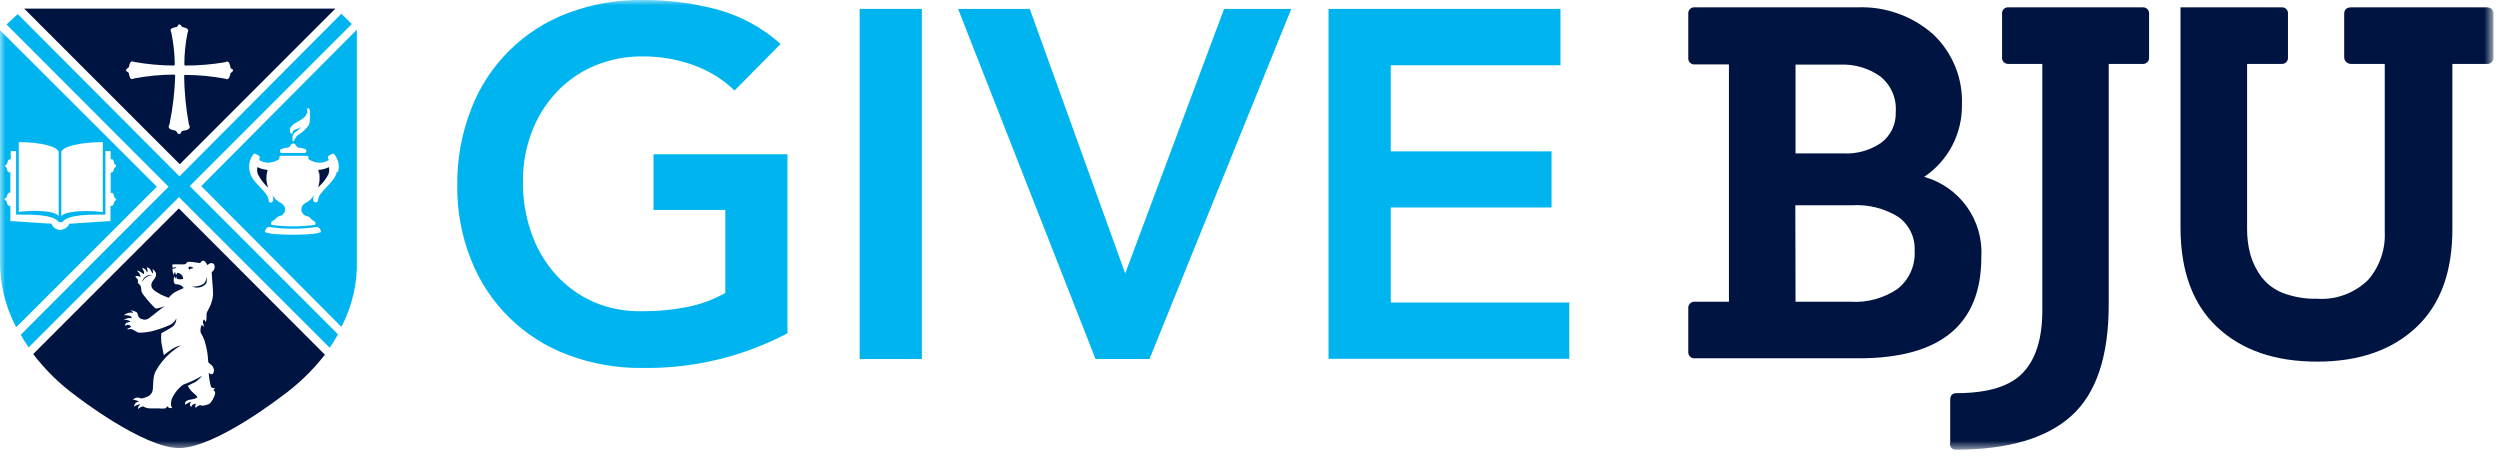 <svg xmlns="http://www.w3.org/2000/svg" width="241" height="44" viewBox="0 0 241 44" fill="none"><mask id="mask0_179_653" style="mask-type:luminance" maskUnits="userSpaceOnUse" x="0" y="0" width="241" height="44"><path d="M240.32 0H0V43.35H240.32V0Z" fill="white"></path></mask><g mask="url(#mask0_179_653)"><path d="M162.75 33.88V29.75C162.738 29.66 162.748 29.568 162.777 29.482C162.807 29.395 162.856 29.317 162.921 29.253C162.986 29.189 163.065 29.142 163.151 29.113C163.238 29.085 163.33 29.077 163.42 29.09H166.67V6.21H163.42C163.329 6.223 163.236 6.215 163.148 6.186C163.061 6.158 162.982 6.109 162.916 6.043C162.851 5.978 162.802 5.899 162.773 5.811C162.745 5.724 162.737 5.631 162.75 5.54V1.36C162.738 1.27 162.747 1.178 162.777 1.093C162.806 1.007 162.856 0.929 162.921 0.866C162.986 0.803 163.065 0.755 163.152 0.728C163.239 0.701 163.33 0.695 163.42 0.71H179C181.688 0.588 184.319 1.513 186.34 3.29C187.267 4.16 187.995 5.22 188.477 6.396C188.958 7.573 189.181 8.84 189.13 10.11C189.149 11.478 188.826 12.83 188.19 14.042C187.555 15.254 186.626 16.288 185.49 17.05C187.156 17.514 188.612 18.536 189.615 19.945C190.618 21.353 191.107 23.064 191 24.79C191 31.29 187.06 34.54 179.18 34.54H163.42C163.33 34.553 163.238 34.545 163.151 34.517C163.065 34.488 162.986 34.44 162.921 34.376C162.856 34.312 162.807 34.234 162.777 34.148C162.748 34.062 162.738 33.97 162.75 33.88ZM173.09 14.79H177.73C179 14.85 180.255 14.5 181.31 13.79C181.779 13.448 182.157 12.995 182.408 12.471C182.659 11.948 182.777 11.37 182.75 10.79C182.799 10.139 182.688 9.486 182.426 8.889C182.165 8.291 181.761 7.766 181.25 7.36C180.13 6.568 178.78 6.171 177.41 6.23H173.09V14.79ZM173.09 29.09H178.45C180.048 29.181 181.631 28.738 182.95 27.83C183.493 27.394 183.923 26.834 184.205 26.197C184.487 25.56 184.612 24.865 184.57 24.17C184.603 23.538 184.476 22.909 184.202 22.339C183.927 21.77 183.514 21.278 183 20.91C181.66 20.08 180.093 19.688 178.52 19.79H173.07L173.09 29.09Z" fill="#001441"></path><path d="M188 42.69V38.56C188 38.12 188.2 37.9 188.6 37.9C191.66 37.9 193.8 37.23 195.04 35.9C196.28 34.57 196.88 32.58 196.88 29.9V6.16H193.6C193.515 6.164 193.43 6.149 193.351 6.116C193.273 6.083 193.202 6.034 193.145 5.971C193.088 5.908 193.045 5.833 193.02 5.752C192.995 5.67 192.988 5.584 193 5.5V1.35C192.988 1.262 192.997 1.173 193.025 1.089C193.054 1.006 193.102 0.93 193.165 0.867C193.228 0.805 193.304 0.759 193.389 0.732C193.473 0.704 193.562 0.697 193.65 0.71H206.5C206.588 0.696 206.679 0.702 206.765 0.728C206.851 0.755 206.929 0.801 206.994 0.863C207.059 0.925 207.109 1.001 207.139 1.086C207.17 1.17 207.18 1.261 207.17 1.35V5.5C207.181 5.59 207.172 5.682 207.142 5.768C207.113 5.854 207.064 5.933 206.999 5.997C206.934 6.06 206.855 6.108 206.768 6.137C206.682 6.165 206.59 6.173 206.5 6.16H203.28V29.36C203.28 34.36 202.076 37.94 199.67 40.1C197.263 42.26 193.563 43.343 188.57 43.35C188.17 43.35 187.97 43.13 187.97 42.69" fill="#001441"></path><path d="M239.65 0.71H226.65C226.2 0.71 225.98 0.93 225.98 1.35V5.5C225.977 5.59 225.993 5.679 226.028 5.762C226.062 5.844 226.114 5.919 226.18 5.98C226.306 6.1 226.475 6.164 226.65 6.16H229.89V22.34C229.975 24.045 229.394 25.716 228.27 27C227.623 27.63 226.85 28.115 226.002 28.426C225.154 28.736 224.25 28.863 223.35 28.8C222.227 28.825 221.111 28.635 220.06 28.24C219.245 27.921 218.532 27.385 218 26.69C217.521 26.05 217.162 25.328 216.94 24.56C216.72 23.738 216.612 22.891 216.62 22.04V6.16H219.92C220.008 6.17 220.097 6.16 220.181 6.13C220.265 6.1 220.34 6.051 220.402 5.988C220.464 5.924 220.51 5.847 220.538 5.762C220.565 5.678 220.573 5.588 220.56 5.5V1.35C220.571 1.263 220.563 1.175 220.535 1.092C220.506 1.009 220.46 0.934 220.398 0.872C220.336 0.81 220.261 0.763 220.178 0.735C220.095 0.707 220.006 0.699 219.92 0.71H210.2V21.91C210.2 26.123 211.383 29.337 213.75 31.55C216.116 33.763 219.333 34.867 223.4 34.86C227.4 34.86 230.576 33.757 232.93 31.55C235.283 29.343 236.443 26.13 236.41 21.91V6.16H239.7C239.79 6.173 239.882 6.165 239.968 6.137C240.055 6.108 240.134 6.06 240.199 5.996C240.264 5.933 240.313 5.854 240.342 5.768C240.372 5.682 240.381 5.59 240.37 5.5V1.35C240.37 0.93 240.15 0.71 239.7 0.71" fill="#001441"></path><path d="M75.91 32.13C71.596 34.398 66.782 35.547 61.91 35.47C59.462 35.498 57.031 35.071 54.74 34.21C52.633 33.424 50.715 32.204 49.109 30.63C47.504 29.055 46.247 27.161 45.42 25.07C44.504 22.785 44.048 20.341 44.08 17.88C44.048 15.36 44.503 12.857 45.42 10.51C46.23 8.397 47.48 6.479 49.087 4.885C50.694 3.29 52.62 2.055 54.74 1.26C57.04 0.395 59.482 -0.032 61.94 -4.83085e-05C64.387 -0.017 66.826 0.296 69.19 0.93C71.44 1.547 73.515 2.68 75.25 4.24L70.81 8.73C69.689 7.646 68.349 6.814 66.88 6.29C65.317 5.719 63.664 5.431 62 5.44C60.373 5.417 58.76 5.73 57.26 6.36C55.873 6.955 54.626 7.834 53.6 8.94C52.571 10.054 51.769 11.359 51.24 12.78C50.674 14.289 50.393 15.889 50.41 17.5C50.388 19.203 50.669 20.896 51.24 22.5C51.752 23.977 52.554 25.337 53.6 26.5C54.621 27.617 55.864 28.509 57.25 29.12C58.751 29.751 60.371 30.051 62 30C63.45 30.007 64.898 29.866 66.32 29.58C67.582 29.321 68.796 28.869 69.92 28.24V20.24H63V14.87H75.91V32.13Z" fill="#00B5EF"></path><path d="M82.87 0.86H88.87V34.61H82.87V0.86Z" fill="#00B5EF"></path><path d="M92.36 0.86H99.27L108.47 26.36L118 0.86H124.48L110.81 34.61H105.61L92.36 0.86Z" fill="#00B5EF"></path><path d="M128.07 0.86H150.43V6.29H134.07V14.59H149.57V20H134.07V29.16H151.28V34.59H128.07V0.86Z" fill="#00B5EF"></path><path d="M31.7 16.12C31.744 16.344 31.726 16.575 31.65 16.79C31.399 17.272 31.06 17.703 30.65 18.06C31.06 17.688 31.399 17.244 31.65 16.75C31.726 16.532 31.743 16.297 31.7 16.07" fill="#001441"></path><path d="M25.81 16.38C25.462 16.355 25.123 16.263 24.81 16.11C24.767 16.337 24.784 16.572 24.86 16.79C25.111 17.284 25.45 17.727 25.86 18.1C25.744 17.8 25.683 17.482 25.68 17.16C25.684 16.896 25.724 16.633 25.8 16.38" fill="#001441"></path><path d="M34.4 25V2.86L19.4 17.94L32.91 31.51C33.965 29.507 34.479 27.263 34.4 25ZM27.94 12.48C27.95 12.42 27.97 12.363 28 12.31C28.2 11.94 28.66 11.79 29.14 11.46C29.271 11.378 29.386 11.273 29.48 11.15C29.48 11.1 29.61 10.91 29.62 10.88C29.631 10.814 29.631 10.746 29.62 10.68C29.611 10.62 29.611 10.559 29.62 10.5C29.62 10.5 29.69 10.4 29.74 10.42C29.776 10.446 29.805 10.479 29.828 10.516C29.85 10.554 29.864 10.596 29.87 10.64C29.89 10.893 29.89 11.147 29.87 11.4C29.879 11.613 29.852 11.826 29.79 12.03C29.509 12.447 29.132 12.79 28.69 13.03C28.539 13.189 28.42 13.376 28.34 13.58C28.321 13.598 28.296 13.608 28.27 13.608C28.244 13.608 28.219 13.598 28.2 13.58C28.183 13.542 28.175 13.501 28.175 13.46C28.175 13.419 28.183 13.378 28.2 13.34C28.205 13.267 28.205 13.193 28.2 13.12C28.252 12.957 28.358 12.816 28.5 12.72C28.702 12.594 28.876 12.427 29.01 12.23C28.61 12.53 28.55 12.38 28.27 12.61C28.219 12.695 28.188 12.791 28.18 12.89C28.18 12.89 28.09 12.89 28.07 12.89C28.038 12.871 28.011 12.845 27.992 12.814C27.973 12.783 27.962 12.747 27.96 12.71C27.951 12.65 27.951 12.59 27.96 12.53M27.08 14.38C27.311 14.291 27.553 14.237 27.8 14.22C28.01 14.14 28.01 13.84 28.26 13.83C28.52 13.83 28.53 14.14 28.74 14.22C28.986 14.238 29.229 14.292 29.46 14.38C29.55 14.44 29.58 14.55 29.46 14.74H27.06C26.95 14.55 26.98 14.44 27.06 14.38M29.85 22.57C29.05 22.63 28.24 22.63 28.24 22.63C28.24 22.63 27.43 22.63 26.62 22.57C26.253 22.557 25.889 22.494 25.54 22.38C25.545 22.244 25.594 22.115 25.68 22.01C25.714 21.971 25.756 21.94 25.802 21.918C25.848 21.896 25.899 21.883 25.95 21.88C27.468 22.107 29.012 22.107 30.53 21.88C30.581 21.883 30.631 21.896 30.678 21.918C30.724 21.94 30.766 21.971 30.8 22.01C30.886 22.115 30.935 22.244 30.94 22.38C30.587 22.492 30.22 22.556 29.85 22.57ZM32.47 16.57C32.33 17.31 31.6 17.84 31.05 18.51C30.99 18.6 30.92 18.68 30.86 18.76C30.733 18.947 30.658 19.164 30.64 19.39C30.623 19.421 30.6 19.448 30.571 19.468C30.543 19.489 30.509 19.503 30.475 19.509C30.44 19.514 30.404 19.512 30.37 19.502C30.337 19.492 30.306 19.474 30.28 19.45C30.11 19.3 30.2 19.04 30.28 18.81C30.175 18.956 30.061 19.096 29.94 19.23C29.798 19.355 29.644 19.466 29.48 19.56C29.354 19.614 29.247 19.703 29.171 19.816C29.094 19.93 29.052 20.063 29.05 20.2C29.056 20.352 29.112 20.497 29.21 20.613C29.308 20.729 29.441 20.809 29.59 20.84C29.657 20.85 29.722 20.874 29.78 20.91C29.86 20.91 29.9 21.03 29.98 21.11C30.056 21.183 30.144 21.244 30.24 21.29C30.35 21.35 30.52 21.51 30.35 21.68C29.661 21.774 28.966 21.821 28.27 21.82C27.574 21.822 26.879 21.775 26.19 21.68C26.02 21.51 26.19 21.35 26.3 21.29C26.393 21.244 26.477 21.183 26.55 21.11C26.64 21.03 26.68 20.95 26.76 20.91C26.817 20.872 26.882 20.848 26.95 20.84C27.097 20.807 27.228 20.726 27.324 20.61C27.42 20.494 27.475 20.35 27.48 20.2C27.48 20.064 27.44 19.931 27.365 19.817C27.291 19.704 27.184 19.614 27.06 19.56C26.892 19.466 26.735 19.356 26.59 19.23C26.469 19.099 26.359 18.958 26.26 18.81C26.33 19.04 26.41 19.3 26.26 19.45C26.11 19.6 25.96 19.54 25.91 19.39C25.892 19.164 25.816 18.947 25.69 18.76L25.49 18.51C24.94 17.84 24.22 17.31 24.08 16.57C23.997 16.268 23.99 15.95 24.06 15.645C24.13 15.339 24.274 15.056 24.48 14.82C24.56 14.74 25.02 15.01 25.04 15.12C25.043 15.226 25.023 15.332 24.98 15.43C25.227 15.575 25.504 15.664 25.79 15.69C26.202 15.688 26.604 15.559 26.94 15.32C26.925 15.287 26.917 15.251 26.917 15.215C26.917 15.179 26.925 15.143 26.94 15.11C26.94 15.04 27.08 15.02 27.08 15.02H29.58C29.58 15.02 29.71 15.02 29.72 15.11C29.735 15.145 29.742 15.182 29.742 15.22C29.742 15.258 29.735 15.295 29.72 15.33C30.057 15.565 30.459 15.691 30.87 15.69C31.16 15.669 31.441 15.58 31.69 15.43C31.645 15.333 31.621 15.227 31.62 15.12C31.62 15.01 32.11 14.74 32.19 14.83C32.396 15.063 32.541 15.345 32.611 15.649C32.681 15.953 32.674 16.27 32.59 16.57" fill="#00B5EF"></path><path d="M-0 2.91V25C-0.042 27.28 0.495 29.533 1.56 31.55L15.12 18L-0 2.91ZM5.91 14.7C5.91 14.14 7.71 13.7 9.91 13.7V20.44C7.86 20.2 5.91 20.44 5.91 20.92V14.7ZM1.81 13.7C3.99 13.7 5.66 14.16 5.66 14.7V20.9C5.66 20.44 3.86 20.18 1.81 20.42V13.7ZM11 19.44C11 19.61 10.91 19.94 10.65 19.83V21.31L6.65 21.57V21.68C6.555 21.817 6.432 21.931 6.289 22.016C6.145 22.101 5.985 22.153 5.82 22.17C5.653 22.163 5.491 22.115 5.348 22.029C5.204 21.944 5.085 21.823 5 21.68V21.57L1 21.31V19.83C0.74 19.94 0.68 19.61 0.64 19.44C0.6 19.27 0.43 19.34 0.45 19.21C0.47 19.08 0.62 19.08 0.65 18.98C0.68 18.88 0.74 18.47 1 18.59V16.59C0.74 16.7 0.68 16.37 0.64 16.2C0.6 16.03 0.47 16.12 0.49 16C0.51 15.88 0.66 15.87 0.69 15.77C0.72 15.67 0.78 15.26 1.04 15.38V14.57H1.55V20.69C2.83 20.69 5.12 20.62 5.69 21.42H6C6.57 20.62 8.88 20.69 10.16 20.69V14.56H10.67V15.37C10.93 15.25 10.98 15.59 11.02 15.76C11.06 15.93 11.23 15.85 11.21 15.99C11.19 16.13 11.05 16.11 11.01 16.22C10.97 16.33 10.93 16.72 10.67 16.61V18.61C10.93 18.49 10.98 18.83 11.02 19C11.06 19.17 11.22 19.1 11.2 19.23C11.18 19.36 11.05 19.35 11.02 19.46" fill="#00B5EF"></path><path d="M18.51 27.62C18.737 27.721 18.989 27.75 19.233 27.701C19.477 27.653 19.699 27.53 19.87 27.35C19.913 27.249 19.935 27.14 19.935 27.03C19.935 26.92 19.913 26.811 19.87 26.71C19.882 26.822 19.87 26.934 19.836 27.041C19.802 27.148 19.745 27.246 19.67 27.33C19.317 27.557 18.898 27.659 18.48 27.62" fill="#001441"></path><path d="M14.69 26.52C14.578 26.498 14.463 26.5 14.352 26.523C14.241 26.547 14.135 26.593 14.042 26.658C13.948 26.724 13.869 26.807 13.809 26.903C13.748 27 13.708 27.108 13.69 27.22C13.778 27.024 13.917 26.855 14.093 26.732C14.269 26.609 14.476 26.535 14.69 26.52Z" fill="#001441"></path><path d="M3.2 34.13C4.38 35.679 5.782 37.047 7.36 38.19C7.36 38.19 13.8 43.19 17.27 43.19C20.74 43.19 27.17 38.19 27.17 38.19C28.739 37.064 30.137 35.717 31.32 34.19L17.24 20.09L3.2 34.13ZM17.75 25.48C17.96 25.48 17.91 25.38 18 25.31C18.105 25.246 18.228 25.221 18.35 25.24C18.56 25.24 19.24 25.37 19.28 25.36C19.32 25.35 19.44 25.09 19.63 25.13C19.82 25.17 19.94 25.48 19.97 25.53C20 25.58 20.14 25.43 20.21 25.4C20.283 25.36 20.368 25.348 20.449 25.366C20.53 25.385 20.601 25.432 20.65 25.5C20.698 25.616 20.707 25.745 20.677 25.868C20.646 25.99 20.577 26.1 20.48 26.18C20.36 26.25 20.43 26.42 20.43 26.55C20.43 26.87 20.54 27.81 20.54 28.42C20.495 28.89 20.356 29.346 20.13 29.76C20.034 29.909 19.96 30.07 19.91 30.24C19.91 30.24 19.91 30.37 19.91 30.44C19.918 30.642 19.898 30.844 19.85 31.04C19.8 30.952 19.74 30.872 19.67 30.8C19.629 30.841 19.595 30.888 19.57 30.94C19.558 30.968 19.551 30.999 19.551 31.03C19.551 31.061 19.558 31.091 19.57 31.12C19.621 31.247 19.648 31.383 19.65 31.52C19.591 31.439 19.516 31.371 19.43 31.32C19.334 31.551 19.303 31.803 19.34 32.05C19.491 32.301 19.618 32.565 19.72 32.84C19.922 33.489 20.04 34.161 20.07 34.84C20.07 35.05 20.33 35.06 20.51 35.34C20.69 35.62 20.64 35.91 20.51 36.03C20.38 36.15 20.29 36.03 20.12 35.96C20.149 36.423 20.226 36.882 20.35 37.33C20.469 37.389 20.598 37.426 20.73 37.44C20.684 37.502 20.627 37.553 20.56 37.59C20.629 37.64 20.687 37.705 20.73 37.78C20.83 38.03 20.35 38.88 20.14 38.95C19.924 39.043 19.694 39.097 19.46 39.11C19.398 39.075 19.33 39.055 19.26 39.05C19.111 39.115 18.973 39.203 18.85 39.31C18.821 39.243 18.813 39.169 18.828 39.097C18.842 39.026 18.878 38.961 18.93 38.91C18.838 38.922 18.748 38.942 18.66 38.97C18.55 38.97 18.42 39.23 18.42 39.23C18.386 39.202 18.359 39.166 18.34 39.127C18.322 39.087 18.312 39.044 18.312 39C18.312 38.956 18.322 38.913 18.34 38.873C18.359 38.833 18.386 38.798 18.42 38.77C18.53 38.66 18.1 38.83 17.86 39.01C17.86 39.01 17.69 38.71 18.2 38.55C18.396 38.523 18.589 38.483 18.78 38.43C18.97 38.35 19.04 38.33 19.02 38.25C19 38.17 18.76 38 18.48 37.73C18.333 37.569 18.205 37.391 18.1 37.2C18.331 37.064 18.572 36.944 18.82 36.84C19.073 36.661 19.302 36.449 19.5 36.21C18.918 36.563 18.302 36.855 17.66 37.08C17.172 37.44 16.789 37.923 16.55 38.48C16.512 38.627 16.489 38.778 16.48 38.93C16.474 39.073 16.516 39.214 16.6 39.33C16.6 39.33 16.26 39.41 16.13 39.16C16.04 39.28 15.97 39.36 15.91 39.37C15.71 39.395 15.509 39.395 15.31 39.37H14.49C14.242 39.37 14 39.301 13.79 39.17C13.609 39.21 13.443 39.3 13.31 39.43C13.301 39.372 13.305 39.314 13.322 39.258C13.34 39.203 13.37 39.152 13.41 39.11C13.456 39.076 13.496 39.036 13.53 38.99C13.53 38.99 13.53 38.99 13.38 38.99C13.216 39.038 13.058 39.105 12.91 39.19C12.936 39.051 13.002 38.922 13.1 38.82C13.24 38.71 13.39 38.77 13.37 38.7C13.35 38.63 12.82 38.52 12.82 38.52C12.915 38.422 13.04 38.358 13.175 38.337C13.31 38.315 13.448 38.337 13.57 38.4C13.67 38.46 14.2 38.26 14.34 38.17C14.477 38.081 14.588 37.957 14.66 37.81C14.83 37.52 14.66 36.46 14.99 35.81C15.364 35.124 15.859 34.511 16.45 34C16.767 33.739 17.101 33.498 17.45 33.28C17.052 33.383 16.678 33.563 16.35 33.81C16.18 33.92 15.79 34.24 15.79 34.24C15.79 34.24 15.62 33.41 15.55 32.99C15.525 32.7 15.525 32.409 15.55 32.12C15.55 32.12 16.43 31.65 16.64 31.49C16.755 31.394 16.848 31.273 16.91 31.136C16.972 30.999 17.003 30.85 17 30.7C16.88 30.929 16.704 31.125 16.49 31.27C15.977 31.51 15.445 31.707 14.9 31.86C14.416 32.002 13.914 32.072 13.41 32.07C13.19 32.07 12.78 31.66 12.52 31.72C12.427 31.758 12.323 31.758 12.23 31.72C12.364 31.665 12.494 31.602 12.62 31.53C12.7 31.53 12.52 31.32 12.36 31.31C12.242 31.315 12.127 31.353 12.03 31.42C12.03 31.42 12.08 31.18 12.2 31.12C12.317 31.069 12.442 31.039 12.57 31.03C12.57 30.92 12.34 30.88 12.2 30.83C12.107 30.822 12.013 30.822 11.92 30.83C12.053 30.752 12.198 30.698 12.35 30.67C12.466 30.657 12.583 30.657 12.7 30.67C12.699 30.631 12.688 30.594 12.669 30.561C12.65 30.528 12.622 30.5 12.59 30.48C12.38 30.397 12.154 30.366 11.93 30.39C12.056 30.288 12.203 30.213 12.36 30.17C12.516 30.123 12.683 30.123 12.84 30.17C12.84 30.05 12.55 29.9 12.55 29.9C12.759 29.925 12.962 29.986 13.15 30.08C13.28 30.17 13.27 30.34 13.34 30.5C13.41 30.66 13.55 30.74 13.89 30.82C14.001 30.823 14.111 30.803 14.214 30.761C14.318 30.72 14.411 30.658 14.49 30.58C14.82 30.31 15.43 29.86 15.87 29.5C15.597 29.626 15.307 29.71 15.01 29.75C14.611 29.38 14.246 28.975 13.92 28.54C13.805 28.418 13.713 28.275 13.65 28.12C13.59 27.97 13.65 27.77 13.55 27.56C13.45 27.35 13.33 27.4 13.3 27.26C13.27 27.12 13.3 27.09 13.3 27.01C13.3 26.93 13.1 26.78 13.04 26.63C13.126 26.602 13.217 26.595 13.306 26.611C13.395 26.627 13.479 26.664 13.55 26.72C13.542 26.593 13.504 26.47 13.44 26.361C13.376 26.251 13.286 26.159 13.18 26.09C13.44 26.09 13.68 26.3 13.87 26.44C13.96 26.19 13.76 26.01 13.7 25.83C13.815 25.84 13.923 25.889 14.007 25.969C14.09 26.049 14.144 26.155 14.16 26.27C14.31 26.16 14.16 25.88 14.16 25.78C14.48 25.78 14.55 26.16 14.71 26.36C14.81 26.31 14.71 26.07 14.71 25.94C14.847 26.03 14.955 26.159 15.02 26.31C15.18 26.92 14.4 27.07 14.63 27.7C14.75 28.01 15.28 28.26 15.55 28.42L16.26 28.71C16.39 28.541 16.541 28.39 16.71 28.26C17.12 27.98 17.65 27.83 17.71 27.76C17.634 27.65 17.535 27.558 17.42 27.49C17.258 27.435 17.09 27.402 16.92 27.39C16.84 27.39 16.78 27.29 16.75 27.1C16.745 27.027 16.745 26.953 16.75 26.88L16.81 26.6C16.824 26.658 16.844 26.715 16.87 26.77C16.877 26.787 16.888 26.801 16.902 26.813C16.916 26.826 16.932 26.834 16.95 26.84C16.949 26.757 16.966 26.675 17 26.6C16.997 26.646 16.997 26.693 17 26.74C17.007 26.771 17.02 26.801 17.039 26.826C17.058 26.852 17.082 26.874 17.11 26.89C17.286 26.939 17.473 26.939 17.65 26.89C17.655 26.793 17.634 26.696 17.59 26.61C17.538 26.521 17.465 26.447 17.378 26.393C17.291 26.339 17.192 26.307 17.09 26.3C17.048 26.369 17.014 26.443 16.99 26.52C16.956 26.474 16.929 26.424 16.91 26.37C16.902 26.334 16.902 26.296 16.91 26.26C16.88 26.253 16.849 26.253 16.82 26.26L16.76 26.5C16.72 26.45 16.693 26.392 16.68 26.33C16.64 26.186 16.62 26.038 16.62 25.89H16.82C16.89 25.89 17.01 25.72 17.01 25.72L16.83 25.78C16.761 25.795 16.689 25.795 16.62 25.78C16.62 25.67 16.62 25.51 16.62 25.49C16.62 25.47 17.46 25.49 17.71 25.49" fill="#001441"></path><path d="M18.26 26C18.311 25.95 18.372 25.912 18.44 25.89C18.515 25.864 18.592 25.844 18.67 25.83C18.582 25.778 18.488 25.738 18.39 25.71H18.2C18.179 25.762 18.173 25.819 18.184 25.874C18.195 25.929 18.221 25.98 18.26 26.02" fill="#001441"></path><path d="M32.33 0.83H2.33L17.33 15.83L32.33 0.83ZM16.92 12.59C16.63 12.53 16.05 12.47 16.34 11.98C16.658 10.432 16.842 8.859 16.89 7.28L16.82 7.19C15.514 7.194 14.212 7.318 12.93 7.56C12.52 7.8 12.48 7.31 12.42 7.08C12.36 6.85 12.13 6.95 12.16 6.76C12.19 6.57 12.37 6.59 12.42 6.46C12.47 6.33 12.52 5.73 12.93 5.97C14.194 6.194 15.475 6.311 16.76 6.32L16.85 6.24C16.839 5.191 16.725 4.146 16.51 3.12C16.26 2.72 16.75 2.67 16.99 2.61C17.23 2.55 17.11 2.32 17.3 2.35C17.49 2.38 17.47 2.57 17.6 2.61C17.73 2.65 18.32 2.72 18.09 3.12C17.876 4.146 17.768 5.192 17.77 6.24L17.86 6.32C19.143 6.321 20.424 6.214 21.69 6C22.1 5.75 22.15 6.24 22.21 6.48C22.27 6.72 22.49 6.61 22.46 6.79C22.43 6.97 22.25 6.96 22.21 7.1C22.17 7.24 22.1 7.82 21.69 7.58C20.409 7.346 19.111 7.226 17.81 7.22L17.75 7.29C17.77 8.87 17.924 10.446 18.21 12C18.5 12.49 17.93 12.55 17.65 12.61C17.37 12.67 17.51 12.91 17.29 12.92C17.07 12.93 17.08 12.67 16.92 12.61" fill="#001441"></path><path d="M33.91 2.32L32.91 1.32L17.3 17L1.71 1.36L0.63 2.36L16.25 18L2 32.27C2.231 32.69 2.485 33.097 2.76 33.49L17.25 19L31.78 33.52C32.072 33.106 32.339 32.675 32.58 32.23L18.29 17.94L33.91 2.32Z" fill="#00B5EF"></path><path d="M31.7 16.12C31.386 16.27 31.047 16.359 30.7 16.38C30.78 16.632 30.82 16.895 30.82 17.16C30.819 17.467 30.765 17.771 30.66 18.06C31.07 17.703 31.409 17.272 31.66 16.79C31.736 16.575 31.753 16.344 31.71 16.12" fill="#001441"></path><path d="M30.69 16.38C31.037 16.359 31.377 16.27 31.69 16.12C31.377 16.273 31.038 16.365 30.69 16.39C30.765 16.643 30.806 16.906 30.81 17.17C30.807 17.491 30.746 17.81 30.63 18.11C30.735 17.821 30.789 17.517 30.79 17.21C30.791 16.945 30.75 16.682 30.67 16.43" fill="#001441"></path></g></svg>